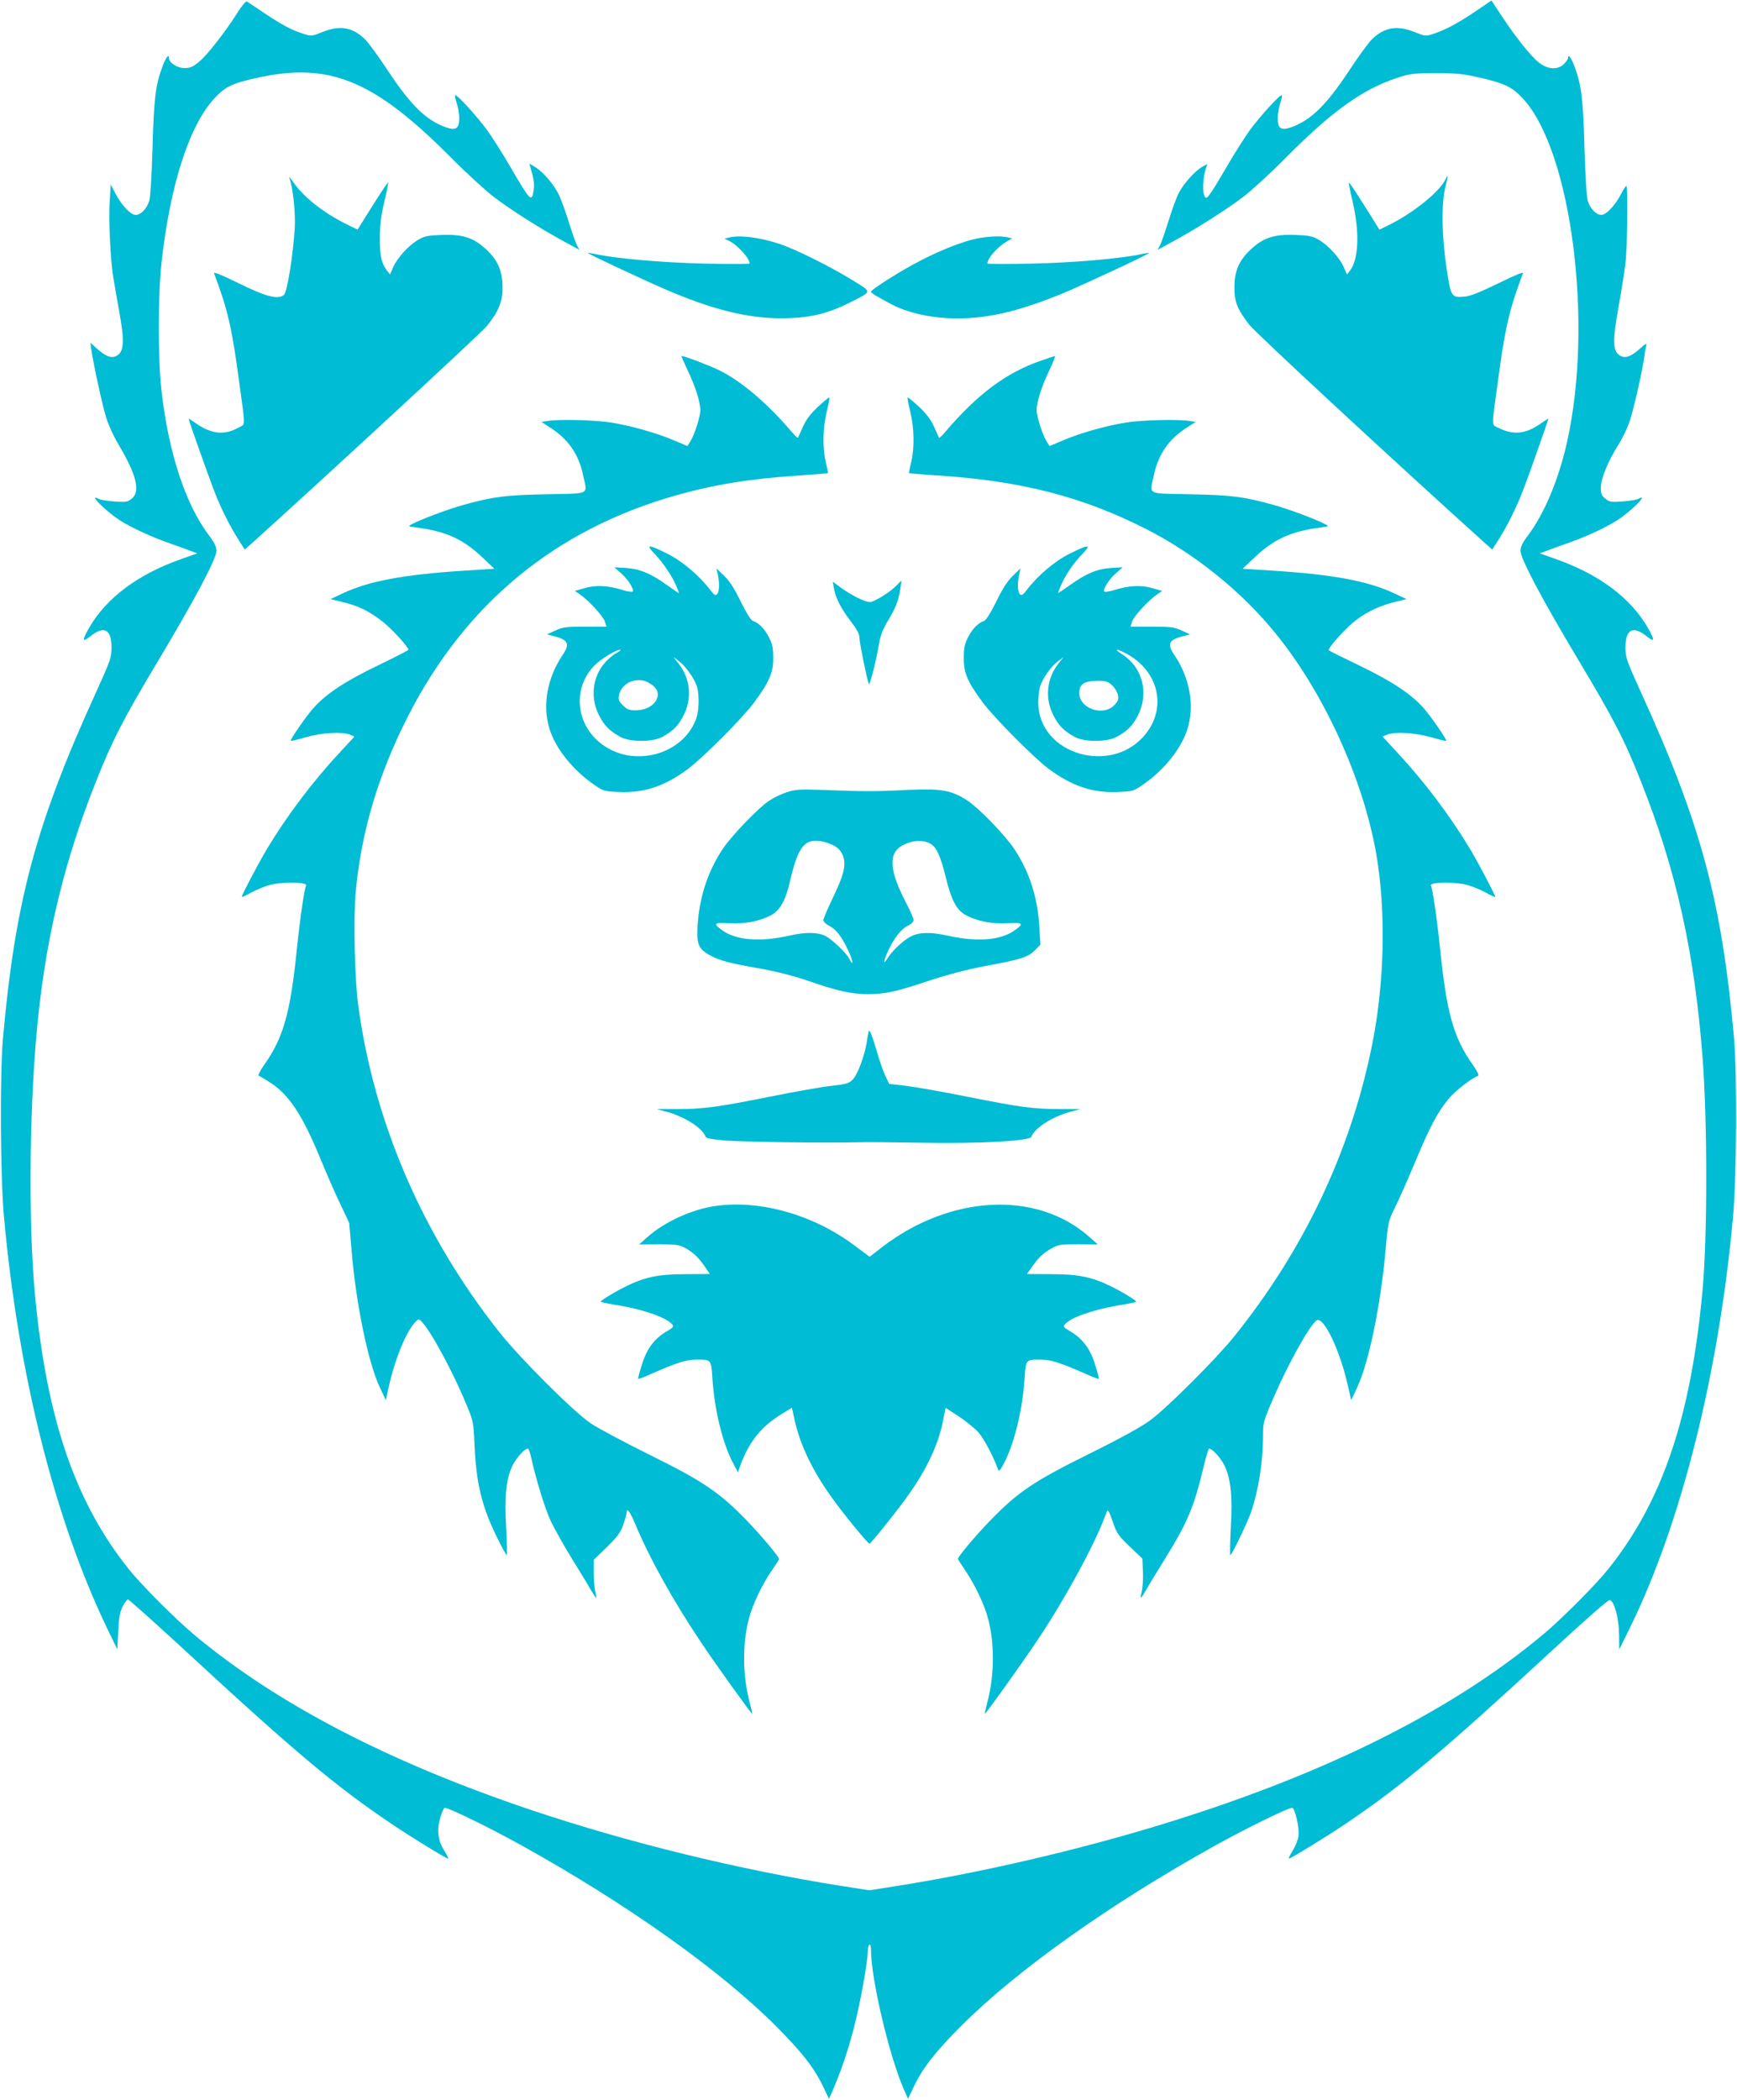 <?xml version="1.0" standalone="no"?>
<!DOCTYPE svg PUBLIC "-//W3C//DTD SVG 20010904//EN"
 "http://www.w3.org/TR/2001/REC-SVG-20010904/DTD/svg10.dtd">
<svg version="1.0" xmlns="http://www.w3.org/2000/svg"
 width="1059pt" height="1280pt" viewBox="0 0 1059 1280"
 preserveAspectRatio="xMidYMid meet">
<g transform="translate(0,1280) scale(0.1,-0.1)"
fill="#00bcd4" stroke="none">
<path d="M1450 12726 c-73 -116 -187 -263 -237 -303 -37 -31 -54 -38 -89 -38
-44 0 -94 33 -94 62 0 27 -19 2 -39 -51 -43 -114 -53 -201 -61 -496 -5 -168
-13 -301 -20 -324 -15 -48 -51 -86 -83 -86 -31 0 -86 59 -124 132 l-28 53 -6
-100 c-8 -108 4 -353 21 -462 6 -37 22 -128 35 -201 36 -194 32 -260 -18 -283
-30 -14 -65 0 -116 46 l-40 36 5 -38 c14 -95 68 -344 91 -417 13 -45 49 -123
80 -173 106 -180 130 -280 76 -323 -25 -20 -37 -22 -104 -17 -42 3 -86 10 -98
16 -57 31 11 -44 102 -112 61 -45 185 -106 312 -152 55 -19 120 -43 144 -52
l44 -16 -104 -37 c-256 -91 -447 -232 -552 -411 -47 -81 -47 -98 1 -60 86 70
132 46 132 -67 0 -60 -7 -79 -94 -271 -368 -807 -493 -1274 -568 -2111 -19
-216 -16 -846 6 -1085 86 -952 306 -1834 624 -2500 l67 -139 6 109 c4 86 10
119 27 152 12 24 27 43 32 43 6 0 151 -130 323 -288 694 -642 945 -852 1287
-1082 114 -77 331 -210 342 -210 4 0 -7 22 -24 50 -39 62 -46 125 -23 203 9
31 21 57 27 57 25 0 285 -127 469 -230 638 -354 1211 -761 1549 -1100 160
-160 238 -260 292 -377 l32 -67 24 54 c44 100 93 242 127 375 37 140 85 402
85 465 0 21 5 42 10 45 6 4 10 -8 10 -29 0 -179 112 -652 202 -856 l24 -54 32
67 c54 117 132 217 292 377 338 339 911 746 1549 1100 183 102 444 230 469
230 17 0 45 -125 39 -171 -3 -23 -19 -63 -36 -90 -16 -27 -27 -49 -23 -49 11
0 228 133 342 210 342 230 593 440 1288 1082 185 171 319 288 327 285 28 -11
55 -113 56 -210 l1 -92 64 130 c313 635 544 1555 630 2510 22 239 25 869 6
1085 -75 837 -200 1304 -568 2111 -87 192 -94 211 -94 271 0 113 46 137 132
67 48 -38 48 -21 1 60 -105 179 -296 320 -552 411 l-104 37 44 16 c24 9 89 33
144 52 127 46 251 107 312 152 91 68 159 143 102 112 -12 -6 -56 -13 -98 -16
-67 -5 -79 -3 -103 17 -24 18 -28 29 -28 68 0 55 45 163 108 263 24 37 53 99
67 139 25 74 78 308 90 395 3 28 9 59 12 70 4 15 -5 10 -36 -18 -53 -48 -88
-62 -118 -48 -52 24 -54 86 -13 312 16 90 34 205 40 254 11 89 16 462 6 472
-2 3 -16 -18 -31 -46 -36 -71 -91 -131 -122 -131 -32 0 -68 38 -83 86 -7 23
-15 156 -20 324 -8 295 -18 382 -61 496 -20 53 -39 78 -39 51 0 -7 -12 -24
-26 -38 -39 -37 -98 -33 -152 10 -50 39 -144 158 -229 287 l-60 91 -91 -62
c-109 -74 -189 -117 -259 -140 -51 -17 -52 -17 -117 9 -107 43 -184 31 -260
-42 -21 -20 -85 -107 -141 -193 -142 -214 -234 -303 -356 -346 -59 -20 -79 -6
-79 56 0 27 7 68 15 91 8 24 13 46 10 49 -9 9 -134 -129 -197 -215 -31 -44
-93 -141 -137 -217 -93 -160 -120 -199 -130 -192 -24 14 -20 123 5 190 7 17 6
17 -25 -1 -47 -27 -115 -104 -144 -160 -14 -27 -42 -103 -62 -169 -21 -66 -44
-133 -52 -149 l-15 -29 88 48 c138 74 330 196 434 275 52 40 165 143 250 229
287 291 475 426 690 497 77 25 98 28 235 28 130 0 166 -4 270 -28 150 -35 194
-56 260 -127 296 -320 431 -1371 269 -2093 -50 -226 -139 -439 -239 -571 -32
-42 -45 -69 -45 -92 0 -48 130 -294 354 -668 217 -362 280 -485 381 -740 214
-538 326 -1041 375 -1680 30 -389 30 -1093 0 -1420 -70 -769 -244 -1287 -575
-1700 -73 -92 -278 -298 -387 -390 -597 -503 -1442 -912 -2533 -1225 -462
-132 -966 -245 -1413 -316 l-172 -27 -173 27 c-623 99 -1297 264 -1887 462
-865 291 -1543 643 -2047 1061 -117 97 -330 310 -408 408 -324 405 -498 909
-570 1654 -45 459 -36 1233 21 1741 55 501 165 943 349 1405 101 254 164 377
381 740 224 374 354 620 354 668 0 23 -13 50 -45 92 -144 191 -246 500 -290
880 -22 186 -22 577 -1 777 52 476 169 842 323 1008 67 72 106 91 258 125 443
99 715 -13 1185 -486 91 -92 208 -199 260 -239 103 -79 296 -201 434 -275 l88
-48 -15 29 c-8 16 -29 76 -47 134 -18 58 -45 133 -60 167 -30 66 -98 146 -151
177 l-32 19 7 -24 c21 -70 25 -98 20 -137 -12 -79 -19 -71 -145 145 -44 76
-106 173 -137 217 -63 86 -188 224 -197 215 -3 -3 2 -25 10 -49 8 -23 15 -64
15 -91 0 -62 -20 -76 -79 -56 -122 43 -214 132 -356 346 -56 86 -120 173 -141
193 -76 73 -153 85 -260 42 -65 -26 -66 -26 -117 -9 -72 23 -127 53 -237 126
-52 35 -99 67 -105 70 -5 4 -30 -25 -55 -65z"/>
<path d="M1764 11716 c23 -64 38 -209 33 -307 -10 -163 -46 -391 -66 -407 -36
-30 -112 -10 -277 72 -109 53 -154 71 -149 59 5 -10 25 -67 46 -128 44 -131
70 -255 104 -510 43 -316 43 -277 -2 -302 -83 -47 -162 -39 -252 22 -28 20
-51 34 -51 32 0 -8 120 -347 153 -432 41 -108 95 -216 149 -302 l40 -63 42 37
c421 379 1402 1285 1434 1325 73 91 97 151 96 238 -1 98 -28 162 -98 228 -76
72 -144 95 -271 90 -87 -3 -106 -7 -146 -30 -59 -35 -125 -108 -151 -165 l-20
-46 -19 24 c-34 44 -44 91 -43 199 0 77 7 135 27 219 15 63 25 116 23 118 -2
2 -34 -45 -71 -104 -38 -59 -79 -125 -92 -146 l-23 -37 -73 36 c-142 72 -258
164 -323 259 -15 22 -24 31 -20 21z"/>
<path d="M8813 11707 c-34 -73 -192 -202 -340 -276 l-63 -31 -23 37 c-13 21
-54 87 -92 146 -37 59 -69 106 -71 104 -2 -2 8 -55 23 -118 43 -184 36 -351
-16 -418 l-19 -24 -20 46 c-26 57 -92 130 -151 165 -40 23 -59 27 -146 30
-127 5 -195 -18 -271 -90 -70 -66 -98 -130 -98 -228 -1 -88 16 -132 89 -228
37 -49 900 -848 1441 -1335 l42 -37 40 63 c54 86 108 194 149 302 31 78 153
425 153 433 0 1 -23 -13 -51 -33 -89 -61 -164 -68 -251 -24 -47 24 -46 -16 -3
304 34 255 60 379 104 510 21 61 41 118 46 128 5 12 -39 -6 -148 -59 -110 -54
-170 -78 -205 -82 -84 -8 -86 -4 -113 175 -29 192 -32 393 -7 493 18 69 18 84
1 47z"/>
<path d="M4441 11351 l-24 -6 25 -12 c52 -24 128 -106 128 -139 0 -4 -120 -4
-267 -1 -253 5 -551 31 -672 58 -24 5 -45 8 -47 7 -3 -4 314 -153 466 -219
285 -124 503 -179 709 -179 175 0 282 25 427 98 134 68 133 59 8 136 -135 83
-344 187 -444 220 -121 40 -246 55 -309 37z"/>
<path d="M5973 11349 c-101 -17 -263 -82 -418 -168 -110 -61 -245 -149 -245
-159 0 -5 17 -18 38 -29 20 -12 53 -30 72 -40 109 -61 260 -94 420 -94 194 1
377 45 645 155 118 49 525 239 521 244 -2 1 -23 -2 -47 -7 -121 -27 -419 -53
-671 -58 -148 -3 -268 -3 -268 1 0 31 59 99 118 134 l33 19 -32 7 c-40 8 -100
6 -166 -5z"/>
<path d="M4195 10537 c45 -94 75 -190 75 -238 0 -36 -35 -147 -59 -186 l-20
-32 -83 35 c-108 46 -269 91 -388 109 -96 15 -314 20 -382 9 l-37 -6 57 -37
c108 -70 170 -161 197 -287 26 -124 51 -111 -222 -117 -250 -5 -323 -14 -501
-63 -90 -24 -264 -89 -321 -119 -25 -13 -25 -13 24 -20 182 -23 286 -70 403
-180 l76 -72 -190 -12 c-365 -24 -573 -63 -730 -136 l-79 -37 77 -19 c92 -22
152 -51 234 -113 53 -39 164 -159 164 -177 0 -3 -84 -46 -187 -96 -200 -96
-315 -173 -392 -259 -44 -49 -144 -194 -138 -200 2 -2 43 8 92 22 99 28 220
35 268 16 l28 -12 -95 -103 c-162 -174 -318 -382 -439 -583 -54 -91 -157 -287
-153 -291 2 -3 28 9 57 26 30 16 78 36 108 45 76 22 241 20 227 -3 -10 -16
-37 -201 -56 -386 -40 -391 -82 -540 -198 -704 -26 -37 -41 -66 -34 -69 6 -2
37 -20 69 -41 114 -73 196 -197 303 -456 38 -93 94 -222 125 -285 l54 -115 15
-175 c28 -327 101 -677 172 -828 l36 -77 19 85 c36 162 101 322 155 384 25 28
26 29 44 10 58 -59 191 -305 277 -514 38 -91 40 -101 46 -235 10 -238 45 -382
140 -572 28 -57 53 -103 56 -103 3 0 2 75 -3 167 -11 196 0 299 39 380 23 47
74 103 94 103 4 0 13 -26 20 -57 27 -125 84 -312 120 -388 21 -44 78 -145 127
-225 49 -80 102 -166 117 -193 15 -26 29 -47 31 -47 2 0 0 17 -5 38 -5 20 -9
72 -9 115 l0 79 79 76 c63 62 83 88 100 135 11 32 21 64 21 72 0 39 20 14 54
-68 84 -202 230 -465 397 -714 89 -134 312 -444 315 -440 1 1 -6 35 -17 75
-42 165 -43 350 -4 502 22 86 83 215 140 296 25 36 45 67 45 70 0 14 -105 139
-195 233 -167 173 -267 241 -591 401 -155 77 -317 163 -360 192 -105 70 -432
396 -560 558 -465 587 -762 1274 -859 1985 -23 163 -31 539 -16 702 35 367
137 710 318 1066 350 687 899 1139 1633 1347 239 67 448 101 745 121 99 7 181
13 183 14 1 1 -4 31 -13 66 -21 89 -19 208 5 308 11 46 19 86 16 88 -2 2 -33
-23 -68 -56 -47 -44 -73 -78 -93 -123 -15 -35 -29 -65 -31 -67 -1 -2 -18 14
-36 35 -146 172 -304 307 -439 375 -61 30 -215 89 -235 89 -1 0 17 -42 41 -93z"/>
<path d="M6345 10601 c-211 -73 -386 -204 -583 -435 -18 -21 -35 -37 -36 -35
-2 2 -16 32 -31 67 -20 45 -46 79 -93 123 -35 33 -66 58 -68 56 -3 -2 5 -42
16 -88 24 -100 26 -219 5 -308 -9 -35 -14 -65 -13 -66 2 -1 84 -7 183 -14 502
-33 873 -129 1255 -322 303 -153 590 -384 800 -644 291 -359 528 -878 609
-1331 63 -355 53 -807 -28 -1195 -132 -638 -414 -1230 -835 -1754 -108 -135
-412 -439 -514 -513 -54 -40 -181 -110 -375 -206 -335 -166 -433 -232 -602
-407 -87 -90 -195 -218 -195 -232 0 -2 21 -35 47 -73 59 -88 117 -211 138
-294 39 -152 38 -337 -4 -502 -11 -40 -18 -74 -17 -75 4 -4 231 313 326 456
163 244 340 569 406 745 20 55 17 57 55 -49 17 -50 34 -73 97 -133 l77 -73 3
-77 c2 -42 -1 -96 -6 -119 -6 -24 -8 -43 -6 -43 2 0 16 21 31 47 15 27 66 111
114 188 140 226 178 318 236 559 15 64 31 116 34 116 20 0 71 -57 94 -103 39
-81 50 -184 39 -380 -5 -92 -6 -167 -3 -167 9 0 105 200 128 267 44 132 71
303 71 455 0 85 2 92 61 230 84 198 217 439 264 478 40 34 139 -166 190 -385
l23 -100 36 77 c71 151 143 498 173 833 16 178 17 181 58 265 24 47 77 168
120 270 90 217 139 310 207 392 43 51 141 127 180 140 7 3 -8 32 -34 69 -116
164 -158 313 -198 704 -19 185 -46 370 -56 386 -14 23 151 25 227 3 30 -9 78
-29 108 -45 29 -17 55 -29 57 -26 4 4 -99 200 -153 291 -121 201 -277 409
-439 583 l-95 103 28 12 c48 19 169 12 268 -16 49 -14 90 -24 92 -22 6 6 -94
151 -138 200 -76 86 -193 163 -389 258 -102 49 -187 91 -189 94 -7 6 51 77
113 137 76 75 170 126 276 154 l85 21 -79 37 c-156 73 -371 113 -730 136
l-190 12 76 72 c117 110 221 157 403 180 49 7 49 7 24 20 -57 30 -231 95 -321
119 -178 49 -251 58 -500 63 -274 6 -249 -7 -223 117 27 126 89 217 197 287
l57 37 -37 6 c-68 11 -286 6 -382 -9 -119 -18 -280 -63 -388 -109 l-83 -35
-20 32 c-24 39 -59 150 -59 186 0 48 30 144 75 238 24 51 41 93 37 93 -4 -1
-43 -13 -87 -29z"/>
<path d="M3992 9423 c50 -52 107 -137 132 -197 9 -21 16 -40 16 -42 0 -2 -33
21 -73 49 -98 71 -166 99 -252 105 l-70 4 40 -35 c43 -37 84 -101 72 -113 -4
-4 -31 0 -60 9 -88 28 -165 32 -232 12 l-60 -17 30 -21 c53 -36 140 -131 152
-164 l11 -33 -131 0 c-118 0 -137 -3 -182 -24 l-50 -23 30 -8 c99 -23 113 -48
65 -118 -94 -140 -124 -307 -80 -449 37 -121 143 -253 274 -343 56 -38 61 -39
154 -43 152 -6 278 37 417 141 93 70 335 312 402 404 94 127 118 183 117 273
0 61 -5 85 -27 127 -26 51 -62 87 -97 98 -12 4 -40 49 -74 118 -39 80 -68 125
-101 157 l-47 45 9 -40 c11 -56 9 -103 -6 -118 -9 -9 -17 -4 -38 23 -67 89
-171 178 -263 224 -119 60 -137 59 -78 -1z m-233 -603 c-21 -11 -53 -38 -72
-61 -75 -86 -89 -212 -36 -317 32 -65 66 -99 133 -135 59 -31 193 -31 252 0
67 36 101 70 133 135 52 103 39 224 -32 313 l-31 40 34 -26 c43 -33 96 -109
110 -157 14 -53 12 -143 -5 -191 -75 -214 -365 -301 -561 -168 -172 115 -200
347 -60 490 40 40 132 97 156 96 8 0 -1 -9 -21 -19z m219 -197 c75 -56 11
-153 -103 -153 -38 0 -52 5 -77 30 -26 26 -29 36 -24 63 8 41 44 77 87 87 45
10 77 3 117 -27z"/>
<path d="M6520 9424 c-92 -46 -196 -135 -263 -224 -21 -27 -29 -32 -38 -23
-15 15 -17 62 -6 118 l9 40 -47 -45 c-33 -32 -62 -77 -101 -157 -34 -69 -62
-114 -74 -118 -35 -11 -71 -47 -97 -98 -22 -42 -27 -66 -27 -127 -1 -92 22
-145 114 -270 71 -96 314 -340 405 -408 141 -104 266 -146 417 -140 93 4 98 5
154 43 131 90 237 222 274 343 44 142 14 309 -80 449 -48 70 -34 95 65 118
l30 8 -50 23 c-45 21 -64 24 -182 24 l-131 0 11 33 c12 33 99 128 152 164 l30
21 -60 17 c-67 20 -144 16 -232 -12 -29 -9 -56 -13 -60 -9 -12 12 29 76 72
113 l40 35 -70 -4 c-86 -6 -154 -34 -252 -105 -40 -28 -73 -50 -73 -48 0 2 9
24 20 50 27 62 73 130 129 188 58 60 40 61 -79 1z m357 -614 c184 -105 235
-316 114 -476 -200 -267 -661 -138 -661 185 0 31 5 73 10 93 14 49 67 125 110
157 l34 26 -31 -40 c-71 -89 -84 -210 -32 -313 32 -65 66 -99 133 -135 59 -31
193 -31 252 0 67 36 101 70 133 135 67 134 26 291 -97 369 -60 38 -32 37 35
-1z m-97 -187 c16 -16 33 -42 36 -60 5 -27 1 -37 -24 -63 -69 -69 -212 -18
-212 75 0 55 30 74 112 75 49 0 62 -4 88 -27z"/>
<path d="M5469 9234 c-38 -41 -139 -104 -165 -104 -31 0 -113 41 -178 88 l-49
36 7 -40 c12 -62 42 -121 101 -199 40 -52 55 -80 55 -104 0 -28 43 -242 57
-281 5 -15 46 146 64 255 6 39 24 83 49 125 51 85 67 126 78 194 5 31 8 56 7
56 -1 0 -12 -12 -26 -26z"/>
<path d="M4798 7971 c-32 -10 -80 -33 -107 -51 -62 -39 -226 -209 -282 -291
-92 -136 -144 -293 -156 -470 -7 -115 5 -144 77 -183 58 -32 123 -49 309 -81
95 -17 197 -43 291 -75 178 -62 262 -80 365 -80 103 0 173 16 376 84 107 35
224 66 330 86 223 41 266 55 307 96 l35 35 -6 107 c-11 185 -62 341 -156 481
-59 86 -215 247 -283 291 -97 63 -160 74 -356 65 -200 -10 -272 -10 -507 -1
-162 6 -186 4 -237 -13z m279 -322 c28 -13 47 -32 58 -56 27 -57 14 -117 -55
-261 -33 -68 -60 -132 -60 -141 0 -10 15 -24 34 -34 42 -20 76 -63 117 -150
31 -66 35 -107 6 -50 -20 37 -104 117 -146 138 -46 23 -120 24 -216 2 -178
-40 -321 -30 -407 29 -64 44 -57 52 40 46 97 -5 187 13 256 51 51 28 86 90
110 195 49 215 88 269 186 255 19 -2 54 -13 77 -24z m600 5 c34 -21 59 -79 89
-201 33 -138 66 -201 120 -230 69 -38 159 -56 256 -51 97 6 104 -2 40 -46 -86
-59 -229 -69 -407 -29 -100 22 -170 21 -221 -5 -47 -24 -116 -89 -144 -135
-27 -44 -25 -19 4 45 34 76 81 136 121 155 21 10 35 24 35 34 0 10 -19 53 -41
96 -108 205 -116 312 -26 360 63 33 128 36 174 7z"/>
<path d="M5297 6515 c-3 -11 -9 -40 -12 -65 -13 -83 -55 -197 -83 -227 -24
-27 -37 -31 -132 -42 -58 -6 -226 -36 -375 -66 -322 -64 -400 -75 -565 -76
l-125 0 55 -15 c112 -29 224 -101 242 -154 2 -8 42 -16 113 -22 106 -9 626
-16 810 -11 50 2 232 0 405 -3 341 -6 650 11 658 36 18 53 130 125 242 154
l55 15 -125 0 c-165 1 -243 12 -565 76 -148 30 -316 59 -372 66 l-102 12 -22
46 c-13 25 -39 102 -59 171 -24 80 -39 117 -43 105z"/>
<path d="M4365 5449 c-145 -20 -314 -97 -419 -191 l-49 -44 119 1 c103 0 124
-3 159 -21 51 -28 83 -58 122 -115 l31 -45 -146 -1 c-170 0 -253 -18 -373 -78
-77 -39 -152 -86 -146 -91 2 -2 55 -13 118 -23 153 -27 284 -74 318 -115 10
-12 5 -19 -33 -41 -76 -44 -123 -107 -152 -202 -15 -46 -25 -86 -23 -88 3 -2
40 12 84 32 150 66 207 84 265 85 96 1 96 2 103 -110 13 -199 62 -399 127
-522 l29 -55 12 35 c54 150 128 243 257 322 l60 37 17 -77 c34 -152 109 -309
230 -476 66 -93 216 -276 226 -276 8 0 171 203 236 295 113 158 183 308 212
452 l16 81 80 -52 c44 -29 97 -72 119 -96 33 -36 93 -149 120 -225 7 -17 12
-12 37 35 64 124 113 324 126 522 7 112 7 111 103 110 58 -1 115 -19 265 -85
44 -20 81 -34 84 -32 2 2 -8 42 -23 88 -29 95 -76 158 -152 202 -38 22 -43 29
-33 41 34 41 165 88 318 115 63 10 116 21 118 23 6 5 -69 52 -146 91 -120 60
-203 78 -373 78 l-147 1 43 60 c29 41 60 69 97 90 52 30 58 31 173 31 l119 -1
-54 48 c-320 282 -845 255 -1261 -64 l-76 -59 -89 66 c-249 189 -576 282 -848
244z"/>
</g>
</svg>
